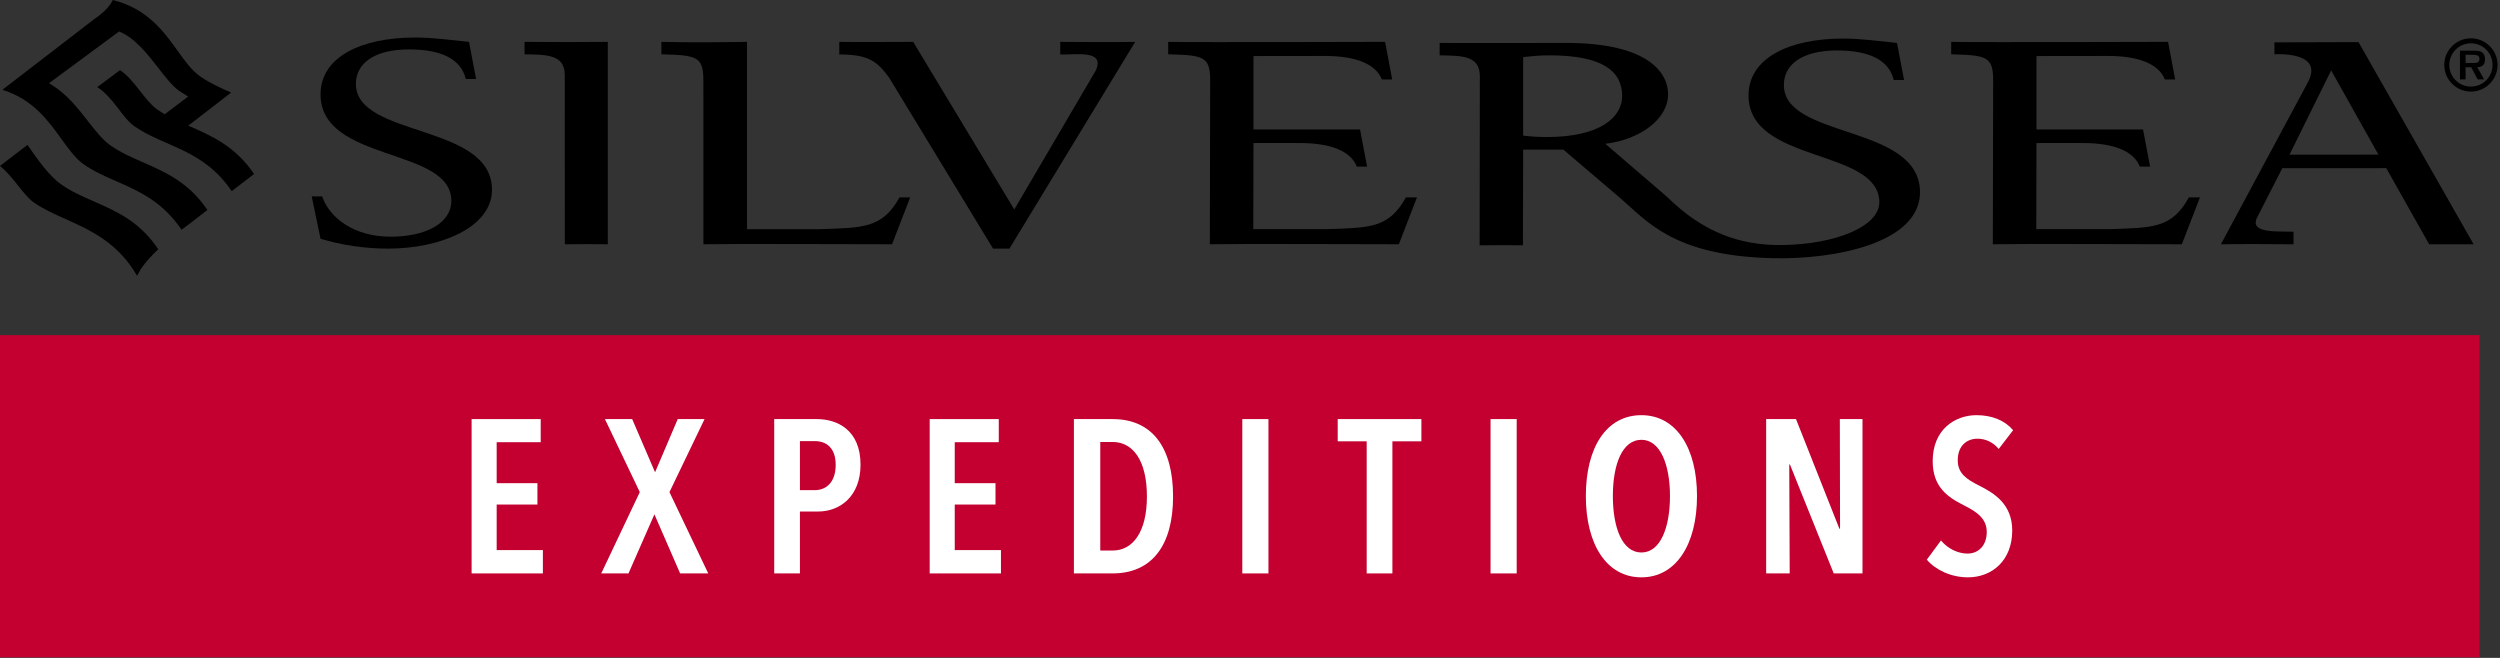 <?xml version="1.0" encoding="UTF-8" standalone="no"?>
<!DOCTYPE svg PUBLIC "-//W3C//DTD SVG 1.1//EN" "http://www.w3.org/Graphics/SVG/1.1/DTD/svg11.dtd">
<svg width="100%" height="100%" viewBox="0 0 418 110" version="1.1" xmlns="http://www.w3.org/2000/svg" xmlns:xlink="http://www.w3.org/1999/xlink" xml:space="preserve" xmlns:serif="http://www.serif.com/" style="fill-rule:evenodd;clip-rule:evenodd;stroke-linejoin:round;stroke-miterlimit:2;">
    <rect x="0" y="0" width="418" height="110" fill="#333333" stroke="none"/>
    <g id="Livello-1" serif:id="Livello 1">
        <g transform="matrix(1,0,0,1,34.676,3.299)">
            <path d="M0,31.812C-3.11,27.204 -6.947,25.518 -10.663,23.888C-12.641,23.022 -14.51,22.205 -16.248,20.982C-17.541,20.068 -18.714,18.566 -19.955,16.973C-21.604,14.857 -23.475,12.458 -26.067,10.864L-26.48,10.609L-14.764,1.961C-12.094,3.055 -10.024,5.722 -8.198,8.074C-6.991,9.627 -5.854,11.093 -4.713,11.898C-4.625,11.959 -3.221,12.848 -3.221,12.848L-7.132,15.8C-7.587,15.535 -8.032,15.253 -8.468,14.946C-10.418,13.572 -12.35,9.849 -14.617,8.432L-18.411,11.263C-15.682,13.041 -14.216,16.391 -12.267,17.765C-7.252,21.298 -0.734,21.564 4.065,28.66C5.315,27.696 6.602,26.71 7.813,25.791C4.586,21.055 0.596,19.371 -3.195,17.71L3.973,12.176C2.129,11.369 0.377,10.59 -1.251,9.44C-2.613,8.48 -3.746,6.907 -4.941,5.242C-7.34,1.91 -10.053,-1.86 -15.819,-3.299C-16.073,-2.738 -16.839,-1.488 -18.975,-0.063L-34.279,11.719C-29.219,13.266 -26.648,16.828 -24.369,19.988C-23.17,21.648 -22.034,23.219 -20.709,24.154C-19.026,25.341 -17.188,26.146 -15.24,26.997C-11.446,28.656 -7.532,30.378 -4.321,35.111C-3.892,34.778 -3.438,34.442 -2.953,34.091C-2.709,33.914 -1.57,33.027 0,31.812" style="fill-rule:nonzero;"/>
        </g>
        <g transform="matrix(1,0,0,1,26.461,28.658)">
            <path d="M0,13.017C-3.116,8.367 -6.969,6.682 -10.701,5.044C-12.678,4.183 -14.547,3.362 -16.285,2.137C-18.215,0.774 -20.147,-1.949 -21.871,-4.429L-26.461,-0.919C-25.195,0.147 -24.221,1.372 -23.354,2.476C-22.507,3.542 -21.707,4.552 -20.805,5.193C-19.246,6.291 -17.433,7.098 -15.513,7.963C-11.398,9.805 -6.752,11.885 -3.546,17.446C-3.491,17.334 -3.413,17.217 -3.345,17.101C-3.03,16.44 -2.189,15.087 0,13.017" style="fill-rule:nonzero;"/>
        </g>
        <g transform="matrix(1,0,0,1,53.595,7.923)">
            <path d="M0,31.997C3.473,33.063 7.462,33.647 11.304,33.647C20.023,33.647 28.666,30.104 28.666,23.805C28.666,12.652 5.91,15.126 5.91,6.108C5.91,2.568 9.162,0.338 14.777,0.338C20.096,0.338 23.469,1.889 24.281,5.283L26.007,5.283L24.825,-0.922C21.868,-1.213 18.84,-1.65 15.811,-1.65C6.798,-1.65 0,1.599 0,7.852C0,19.294 21.868,16.629 21.868,25.646C21.868,29.475 17.437,31.654 11.747,31.654C5.614,31.654 1.528,28.554 0.272,24.918L-1.477,24.918L0,31.997Z" style="fill-rule:nonzero;"/>
        </g>
        <g transform="matrix(1,0,0,1,94.439,7.001)">
            <path d="M0,33.839C3.694,33.791 3.637,33.839 7.183,33.839L7.183,0C3.49,0.048 -3.262,0.048 -6.734,0L-6.734,2.081C-2.819,2.129 -0.011,2.177 -0.011,5.57L0,33.839Z" style="fill-rule:nonzero;"/>
        </g>
        <g transform="matrix(1,0,0,1,166.041,7.002)">
            <path d="M0,34.568L2.733,34.568L23.76,0C21.468,0.047 14.111,0.047 11.23,0L11.23,2.101C13.89,2.198 18.791,1.26 17.167,4.796L3.546,28.021L-13.356,0C-16.46,0 -22.238,0.047 -25.711,0L-25.711,2.101C-20.835,2.101 -19.376,3.251 -17.385,5.974L0,34.568Z" style="fill-rule:nonzero;"/>
        </g>
        <g transform="matrix(1,0,0,1,124.903,40.84)">
            <path d="M0,-33.839C-7.166,-33.742 -9.366,-33.742 -14.317,-33.839L-14.317,-31.758C-8.48,-31.613 -7.298,-31.419 -7.298,-27.444L-7.291,0C-1.823,-0.095 16.861,0 24.248,0L27.277,-7.83L25.496,-7.83C22.615,-2.642 19.373,-2.763 12.133,-2.522L0,-2.522L0,-33.839Z" style="fill-rule:nonzero;"/>
        </g>
        <g transform="matrix(1,0,0,1,348.265,23.921)">
            <path d="M0,-0.004C5.318,-0.004 8.537,1.427 9.507,3.934L11.23,3.934L10.051,-2.275L-7.767,-2.273L-7.767,-14.55L4.193,-14.566C9.511,-14.566 12.725,-13.135 13.696,-10.631L15.421,-10.631L14.238,-16.923C14.238,-16.923 -17.074,-16.824 -22.025,-16.921L-22.025,-14.84C-16.188,-14.694 -15.009,-14.501 -15.009,-10.525L-15.064,16.919C-9.598,16.823 9.15,16.919 16.538,16.919L19.572,9.083L17.718,9.089C14.837,14.277 11.665,14.149 4.423,14.393L-7.799,14.393L-7.767,-0.004C-7.767,-0.004 -0.427,-0.028 0,-0.004" style="fill-rule:nonzero;"/>
        </g>
        <g transform="matrix(1,0,0,1,217.349,23.921)">
            <path d="M0,-0.004C5.318,-0.004 8.534,1.427 9.507,3.934L11.23,3.934L10.049,-2.275L-7.769,-2.273L-7.769,-14.55L4.191,-14.566C9.511,-14.566 12.723,-13.135 13.696,-10.631L15.423,-10.631L14.24,-16.923C14.24,-16.923 -17.077,-16.824 -22.026,-16.921L-22.026,-14.84C-16.189,-14.694 -15.007,-14.501 -15.007,-10.525L-15.065,16.919C-9.599,16.823 9.152,16.919 16.539,16.919L19.569,9.083L17.718,9.089C14.835,14.277 11.662,14.149 4.423,14.393L-7.799,14.393L-7.769,-0.004C-7.769,-0.004 -0.427,-0.028 0,-0.004" style="fill-rule:nonzero;"/>
        </g>
        <g transform="matrix(1,0,0,1,382.805,22.028)">
            <path d="M0,3.83L6.965,-10.252L14.872,3.826L0,3.83ZM16.177,6.089L23.349,18.818C26.45,18.818 30.781,18.812 30.781,18.812L11.537,-14.988L-2.518,-14.947L-2.518,-12.947C-2.518,-12.947 6.065,-13.575 2.986,-8.102L-11.47,18.818C-9.179,18.768 -2.212,18.768 0.671,18.818L0.671,16.714C-1.989,16.616 -6.735,17.043 -5.431,14.365L-1.206,6.097L16.177,6.089Z" style="fill-rule:nonzero;"/>
        </g>
        <g transform="matrix(1,0,0,1,321.022,17.969)">
            <path d="M0,13.932C-0.325,2.785 -22.758,5.251 -22.758,-3.765C-22.758,-7.303 -19.507,-9.533 -13.892,-9.533C-8.573,-9.533 -5.198,-7.982 -4.387,-4.588L-2.66,-4.588L-3.841,-10.794C-6.798,-11.085 -9.826,-11.522 -12.856,-11.522C-21.87,-11.522 -28.667,-8.273 -28.667,-2.018C-28.667,9.423 -6.975,6.758 -6.798,15.775C-6.716,19.921 -14.245,22.919 -23.137,23.003C-30.285,23.071 -36.378,20.764 -42.278,14.954L-52.606,6.076C-46.726,5.357 -42.116,1.908 -42.116,-2.213C-42.116,-5.655 -45.221,-10.794 -59.184,-10.794C-63.909,-10.794 -76.25,-10.746 -80.312,-10.794L-80.312,-8.714C-76.396,-8.665 -73.592,-8.616 -73.592,-5.223L-73.626,23.047C-69.932,22.999 -66.271,23.047 -66.388,23.047L-66.35,7.047L-59.628,7.047L-50.146,15.124C-45.721,18.893 -41.334,24.804 -24.661,25.202C-14.056,25.454 0.247,22.603 0,13.932M-49.8,-1.922C-49.8,1.568 -53.348,4.945 -62.433,4.945C-63.689,4.945 -65.239,4.849 -66.35,4.704L-66.35,-8.422C-65.021,-8.568 -63.764,-8.714 -61.917,-8.714C-53.201,-8.714 -49.8,-6.141 -49.8,-1.922" style="fill-rule:nonzero;"/>
        </g>
        <g transform="matrix(1,0,0,1,413.144,7.243)">
            <path d="M0,7.232C-2.014,7.232 -3.62,5.626 -3.62,3.61C-3.62,1.607 -2.014,0 0,0C2.002,0 3.61,1.607 3.61,3.61C3.61,5.626 2.002,7.232 0,7.232M0,8.071C2.447,8.071 4.449,6.069 4.449,3.61C4.449,1.164 2.447,-0.839 0,-0.839C-2.469,-0.839 -4.461,1.164 -4.461,3.61C-4.461,6.069 -2.469,8.071 0,8.071M1.05,4.005C1.898,3.949 2.352,3.587 2.352,2.703C2.352,2.201 2.228,1.734 1.793,1.455C1.433,1.245 0.896,1.234 0.49,1.234L-1.839,1.234L-1.839,6.033L-0.896,6.033L-0.896,4.005L0.048,4.005L1.12,6.033L2.213,6.033L1.05,4.005ZM-0.896,3.285L-0.896,1.922L0.268,1.922C0.733,1.922 1.42,1.922 1.42,2.563C1.42,3.168 1.05,3.295 0.515,3.285L-0.896,3.285Z" style="fill-rule:nonzero;"/>
        </g>
        <g transform="matrix(1,0,0,1,0,56.037)">
            <rect x="0" y="0" width="414.564" height="53.873" style="fill:rgb(195,0,47);"/>
        </g>
        <g transform="matrix(1,0,0,1,78.853,70.073)">
            <path d="M0,25.803L0,0L11.552,0L11.552,3.863L4.19,3.863L4.19,10.715L11.005,10.715L11.005,14.286L4.19,14.286L4.19,21.903L11.917,21.903L11.917,25.803L0,25.803Z" style="fill:white;fill-rule:nonzero;"/>
        </g>
        <g transform="matrix(1,0,0,1,113.718,70.073)">
            <path d="M0,25.803L-4.3,15.927L-8.637,25.803L-13.192,25.803L-6.743,12.209L-12.575,0L-8.017,0L-4.192,8.891L-0.4,0L4.082,0L-1.785,12.209L4.702,25.803L0,25.803Z" style="fill:white;fill-rule:nonzero;"/>
        </g>
        <g transform="matrix(1,0,0,1,136.809,80.423)">
            <path d="M0,5.102L-3.06,5.102L-3.06,15.453L-7.36,15.453L-7.36,-10.351L-0.218,-10.351C3.135,-10.351 7.072,-8.565 7.072,-2.734C7.072,2.551 3.645,5.102 0,5.102M-0.583,-6.67L-3.06,-6.67L-3.06,1.529L-0.583,1.529C1.46,1.529 2.917,0.072 2.917,-2.698C2.917,-5.431 1.46,-6.67 -0.583,-6.67" style="fill:white;fill-rule:nonzero;"/>
        </g>
        <g transform="matrix(1,0,0,1,155.443,70.073)">
            <path d="M0,25.803L0,0L11.552,0L11.552,3.863L4.19,3.863L4.19,10.715L11.005,10.715L11.005,14.286L4.19,14.286L4.19,21.903L11.917,21.903L11.917,25.803L0,25.803Z" style="fill:white;fill-rule:nonzero;"/>
        </g>
        <g transform="matrix(1,0,0,1,186.006,70.073)">
            <path d="M0,25.803L-6.45,25.803L-6.45,0L0.037,0C6.67,0 10.132,4.774 10.132,12.938C10.132,21.065 6.632,25.803 0,25.803M0.037,3.826L-2.04,3.826L-2.04,21.977L0.037,21.977C3.352,21.977 5.758,18.951 5.758,12.938C5.758,6.816 3.352,3.826 0.037,3.826" style="fill:white;fill-rule:nonzero;"/>
        </g>
        <g transform="matrix(1,0,0,1,0,56.038)">
            <rect x="207.713" y="14.034" width="4.372" height="25.804" style="fill:white;"/>
        </g>
        <g transform="matrix(1,0,0,1,232.809,92.158)">
            <path d="M0,-18.369L0,3.717L-4.3,3.717L-4.3,-18.369L-9.146,-18.369L-9.146,-22.086L4.848,-22.086L4.848,-18.369L0,-18.369Z" style="fill:white;fill-rule:nonzero;"/>
        </g>
        <g transform="matrix(1,0,0,1,0,56.038)">
            <rect x="249.218" y="14.034" width="4.373" height="25.804" style="fill:white;"/>
        </g>
        <g transform="matrix(1,0,0,1,274.445,69.416)">
            <path d="M0,27.115C-5.795,27.115 -9.292,21.648 -9.292,13.521C-9.292,5.394 -5.867,0 0,0C5.758,0 9.295,5.394 9.295,13.521C9.295,21.648 5.758,27.115 0,27.115M0,4.118C-3.207,4.118 -4.774,8.238 -4.774,13.521C-4.774,18.805 -3.207,22.961 0,22.961C3.17,22.961 4.775,18.805 4.775,13.521C4.775,8.238 3.135,4.118 0,4.118" style="fill:white;fill-rule:nonzero;"/>
        </g>
        <g transform="matrix(1,0,0,1,306.599,70.073)">
            <path d="M0,25.803L-7.325,7.58L-7.436,7.58L-7.362,25.803L-11.298,25.803L-11.298,0L-6.306,0L0.947,18.331L1.058,18.331L1.02,0L4.81,0L4.81,25.803L0,25.803Z" style="fill:white;fill-rule:nonzero;"/>
        </g>
        <g transform="matrix(1,0,0,1,334.186,90.881)">
            <path d="M0,-15.816C-0.948,-16.946 -2.185,-17.53 -3.57,-17.53C-5.21,-17.53 -6.85,-16.472 -6.85,-13.921C-6.85,-11.735 -5.393,-10.75 -3.28,-9.694C-0.728,-8.417 2.26,-6.56 2.26,-2.187C2.26,2.844 -1.13,5.649 -5.138,5.649C-7.98,5.649 -10.567,4.41 -12.025,2.697L-9.657,-0.51C-8.527,0.839 -6.85,1.677 -5.21,1.677C-3.388,1.677 -2.003,0.329 -2.003,-1.931C-2.003,-4.154 -3.607,-5.284 -5.867,-6.414C-8.637,-7.799 -11.042,-9.547 -11.042,-13.775C-11.042,-19.096 -7.287,-21.465 -3.717,-21.465C-1.13,-21.465 1.022,-20.591 2.407,-18.951L0,-15.816Z" style="fill:white;fill-rule:nonzero;"/>
        </g>
    </g>
</svg>
